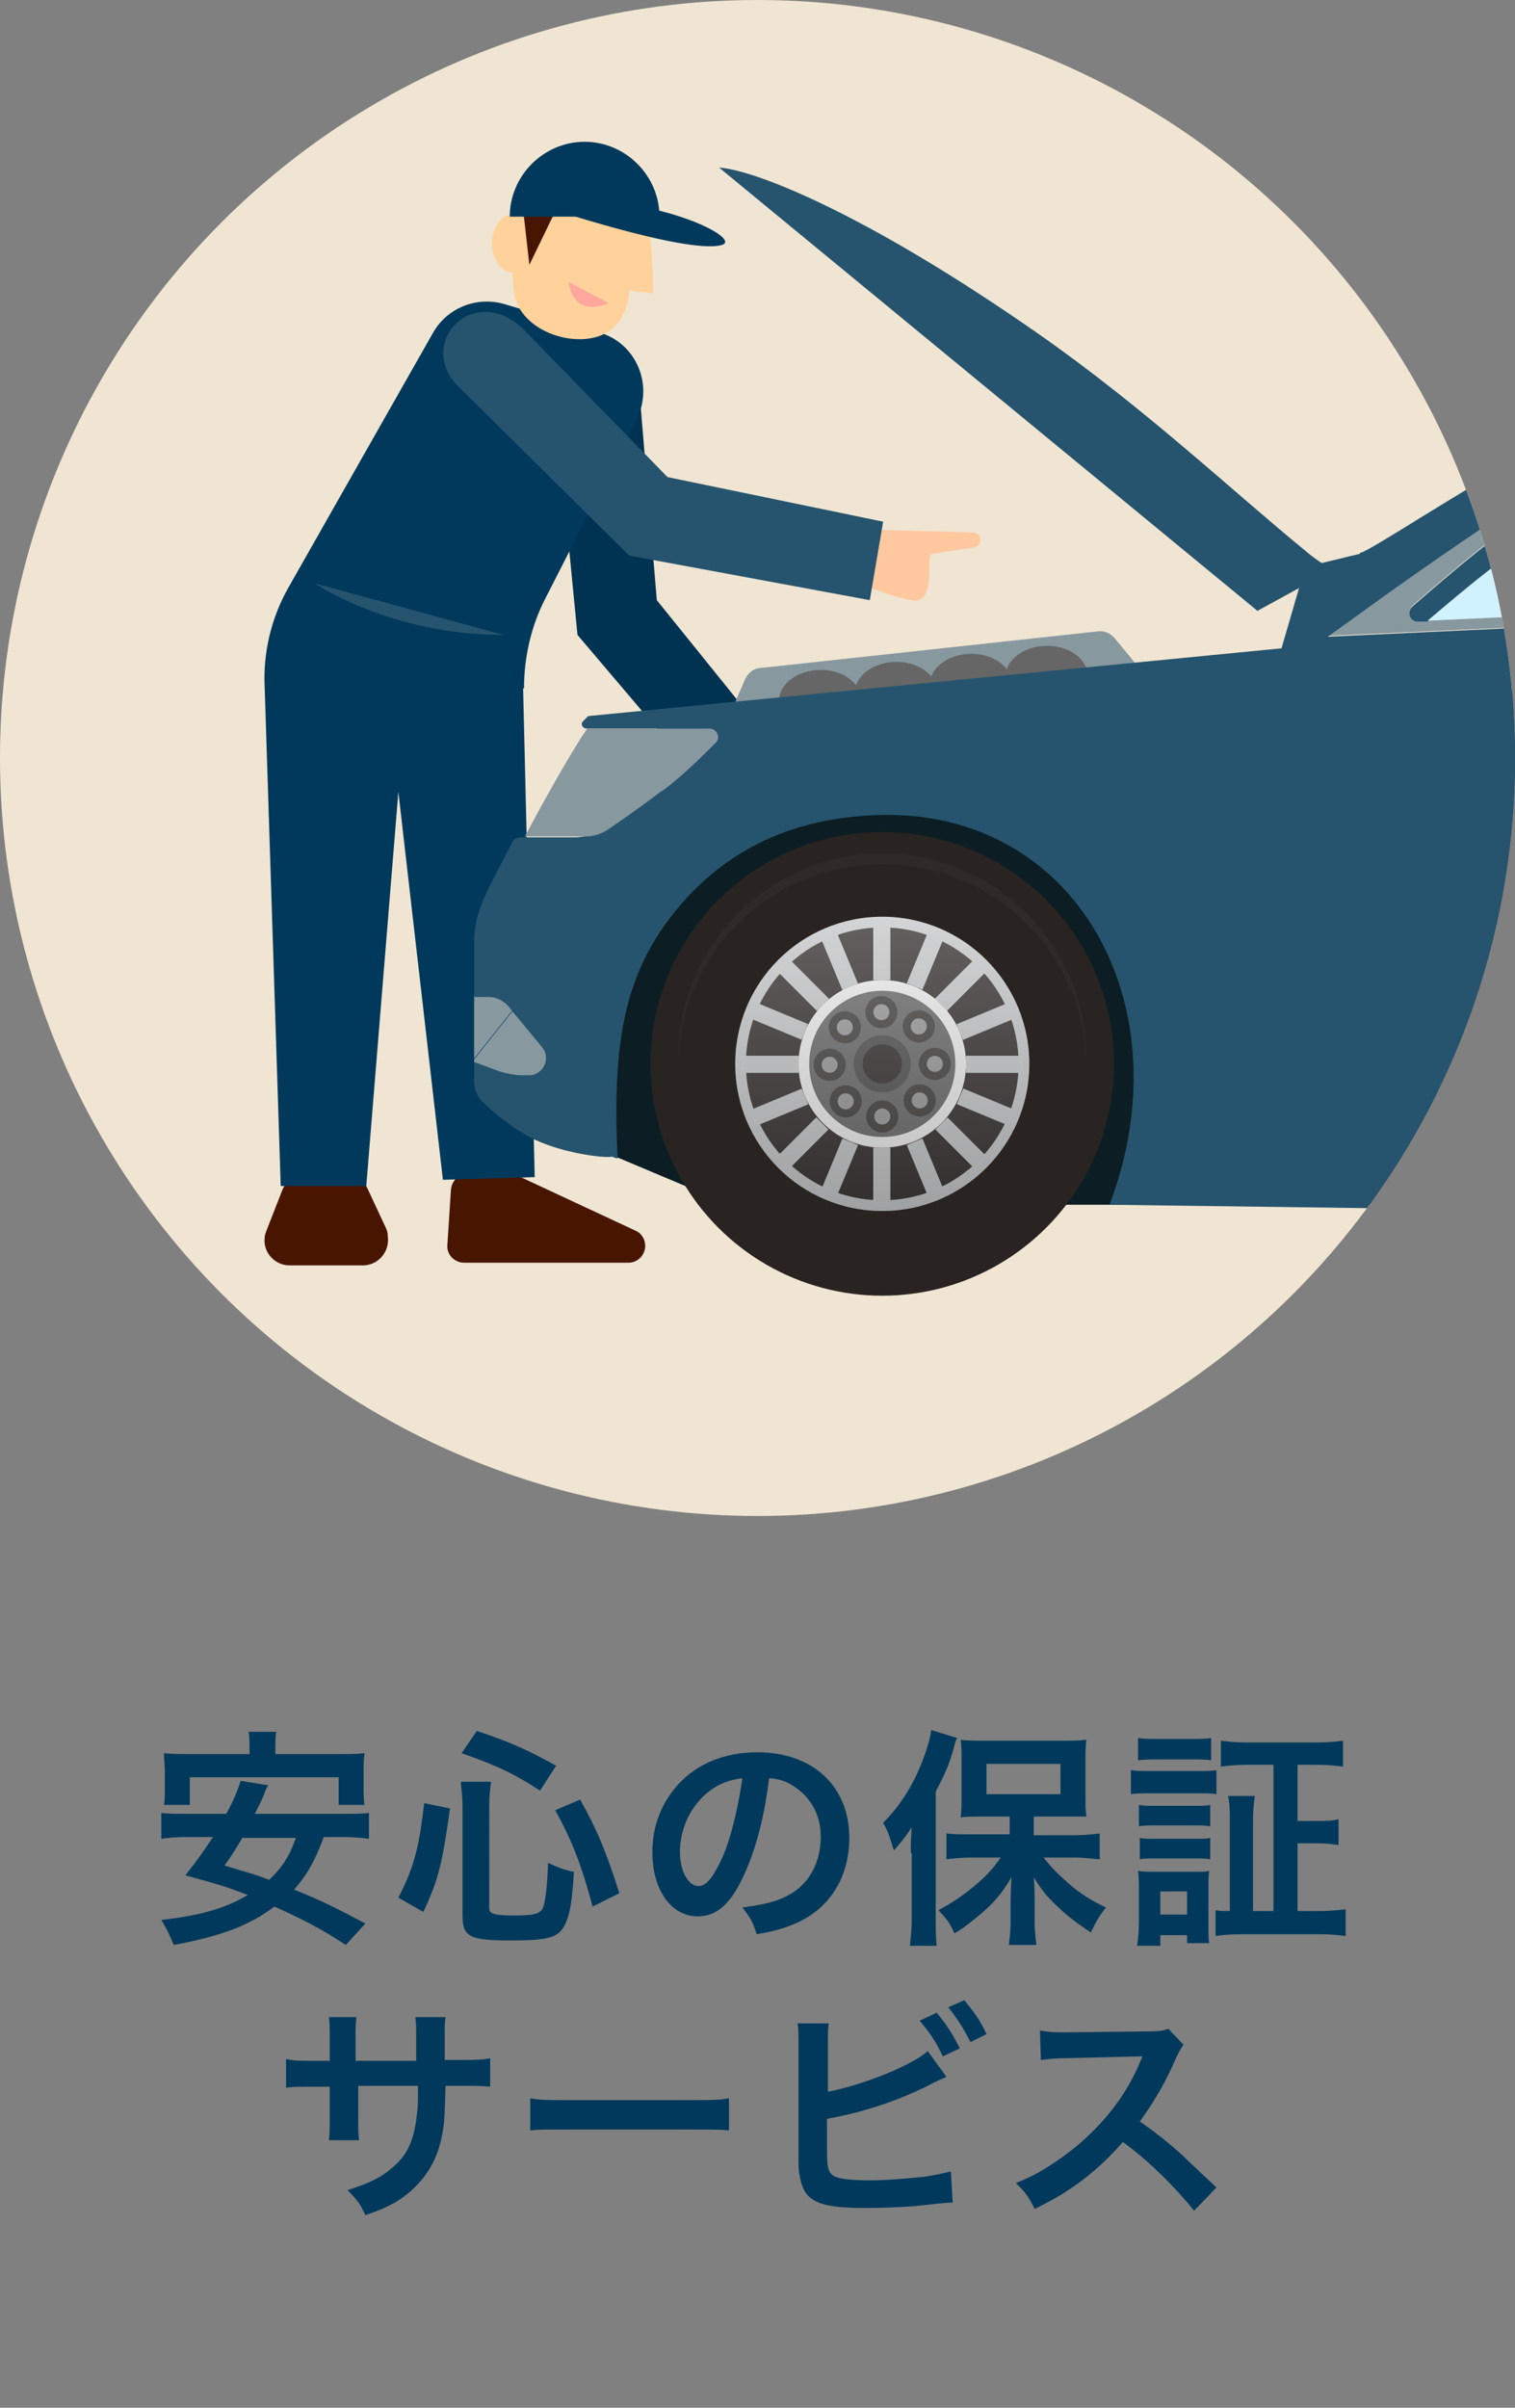 <?xml version="1.0" encoding="utf-8"?>
<!-- Generator: Adobe Illustrator 25.2.0, SVG Export Plug-In . SVG Version: 6.00 Build 0)  -->
<svg version="1.1" id="レイヤー_1" xmlns="http://www.w3.org/2000/svg" xmlns:xlink="http://www.w3.org/1999/xlink" x="0px"
	 y="0px" viewBox="0 0 170 270" style="enable-background:new 0 0 170 270;" xml:space="preserve">
<rect x="0" y="0" width="170" height="270" fill="#808080" stroke="none"/>
<style type="text/css">
	.st0{fill:#F0E5D2;}
	.st1{clip-path:url(#SVGID_2_);}
	.st2{fill:#481600;}
	.st3{fill:#003251;}
	.st4{fill:#00395B;}
	.st5{fill:#FFD29C;}
	.st6{fill:none;}
	.st7{fill:#FFA69D;}
	.st8{fill:#26546E;}
	.st9{fill:#0C1E23;}
	.st10{fill:#CCCCCC;}
	.st11{fill:#C6000B;stroke:#A30000;stroke-width:0.5;stroke-miterlimit:10;}
	.st12{fill:#88989F;}
	.st13{fill:#292422;}
	.st14{fill:#C8C9CA;}
	.st15{fill:#3E3A39;}
	.st16{fill:#EEEEEF;}
	.st17{fill:#717071;}
	.st18{fill:#595757;}
	.st19{opacity:3.000000e-02;fill:#FFFFFF;enable-background:new    ;}
	.st20{fill:#4C4948;}
	.st21{fill:#9E9E9F;}
	.st22{opacity:0.2;fill:url(#SVGID_3_);enable-background:new    ;}
	.st23{fill:#18191A;}
	.st24{opacity:0.2;fill:url(#SVGID_4_);enable-background:new    ;}
	.st25{clip-path:url(#SVGID_5_);}
	.st26{fill:#FFFFFF;}
	.st27{fill:#2A2622;}
	.st28{fill:#D0F2FF;}
	.st29{fill:#78C3E1;}
	.st30{fill:#071011;}
	.st31{fill:#CCCCCC;stroke:#666666;stroke-width:0.5;stroke-miterlimit:10;}
	.st32{opacity:0.5;}
	.st33{opacity:0.5;fill:#DDEAEC;enable-background:new    ;}
	.st34{clip-path:url(#SVGID_6_);}
	.st35{opacity:0.1;}
	.st36{fill:#2A2622;stroke:#FFFFFF;stroke-width:0.1;stroke-miterlimit:10;}
	.st37{fill:#666666;}
	.st38{fill:#1B151A;}
	.st39{fill:#FFC89E;}
</style>
<g>
	<circle class="st0" cx="85" cy="85" r="85"/>
</g>
<g>
	<defs>
		<circle id="SVGID_1_" cx="85" cy="85" r="85"/>
	</defs>
	<clipPath id="SVGID_2_">
		<use xlink:href="#SVGID_1_"  style="overflow:visible;"/>
	</clipPath>
	<g class="st1">
		<g>
			<g>
				<g>
					<path class="st2" d="M34.4,131.6h4.2c1.1,0,2.1,0.6,2.6,1.6l2.1,4.5c0.1,0.2,0.2,0.5,0.2,0.7l0,0.1c0.3,1.8-1,3.4-2.8,3.4h-8.2
						c-1.7,0-3-1.5-2.8-3.1l0,0c0-0.3,0.1-0.5,0.2-0.8l1.8-4.6C32.2,132.3,33.2,131.6,34.4,131.6z"/>
					<path class="st2" d="M52.5,131.6h4.7c0.3,0,0.6,0.1,0.8,0.2l13.3,6.2c0.7,0.3,1.1,1,1.1,1.7l0,0c0,1-0.8,1.9-1.9,1.9H52.1
						c-1.1,0-2-0.9-1.9-2l0.4-6.2C50.7,132.4,51.5,131.6,52.5,131.6z"/>
				</g>
			</g>
			<g>
				<g>
					<path class="st3" d="M82.9,78.7l-9.2-11.4l-1.9-22.8c-0.8-7.7-10.1-6.6-9.6,0l2.6,26.7l11.3,13.3L82.9,78.7z"/>
					<path class="st4" d="M67.3,37.3l-10.7-3.2c-3.1-0.9-6.4,0.4-8,3.2L32.3,66c-1.9,3.4-2.8,7.3-2.6,11.1l1.8,55.9h9.6l3.6-44.2
						l5,43.5L60,132l-1.3-54.8l0.1,0c0-3.5,0.8-7,2.4-10.1l10.2-20C73.4,43.2,71.4,38.5,67.3,37.3z"/>
					<ellipse class="st5" cx="57.6" cy="27.3" rx="2.4" ry="3.3"/>
					<path class="st5" d="M61,20c-3.1,2.7-3.8,7.5-3.4,12.3c0.3,4.8,6.9,6.9,10.3,5.1c2.7-1.4,2.7-4.8,2.7-4.8s0,0,2.7,0.3
						c0-3.8-0.4-12.5-3.4-13.4C64.8,18.3,63.4,17.9,61,20z"/>
					<g>
						<path class="st4" d="M80.9,27.5c-4.1,1-20.7-4.6-20.7-4.6C72,21,83.9,26.8,80.9,27.5z"/>
						<polygon class="st2" points="62.5,23.3 59.4,29.7 58.7,23.5 						"/>
						<path class="st4" d="M74,24.3c0-4.6-3.8-8.4-8.4-8.4c-4.6,0-8.4,3.8-8.4,8.4"/>
					</g>
					<ellipse transform="matrix(0.403 -0.915 0.915 0.403 15.271 78.79)" class="st6" cx="68" cy="27.7" rx="1.5" ry="0.5"/>
					<path class="st7" d="M63.8,31.6l4.5,2.4C64.1,35.7,63.8,31.6,63.8,31.6z"/>
				</g>
				<path class="st8" d="M56.5,71.2c-12.8,0-21.2-5.8-21.2-5.8"/>
			</g>
		</g>
		<g>
			<g>
				<g>
					<polygon class="st9" points="367.2,126.5 336.9,135.1 81.9,135.1 65.5,128.2 65.5,87.7 101.6,77.4 345.1,77.4 376.6,97.1 					
						"/>
					<path class="st10" d="M378.3,71.7l1.4,1.4c0.2,0.2,0.4,0.3,0.7,0.3h18.3c0-1.2,0-2.3,0-3.4H379C378.1,70,377.6,71.1,378.3,71.7
						z"/>
					<path class="st11" d="M380.4,73.4c-0.3,0-0.5-0.1-0.7-0.3l-1.4-1.4c-0.6-0.6-0.2-1.7,0.7-1.7h19.8c0-0.5,0-1.1,0-1.6h-21.5
						c-1.6,0-2.6,1.9-1.6,3.2c1,1.3,2.4,2.8,4.3,4.2c4.6,3.6,8.4,5.7,9.9,6.5c0.4,0.2,0.9,0.4,1.4,0.4h7.4c0-1.6,0-5.5,0.1-9.3
						L380.4,73.4L380.4,73.4z"/>
					<path class="st12" d="M57.1,112.8c-0.6-0.7-1.4-1.1-2.3-1.1h-1.6v7l4.3-5.4L57.1,112.8z"/>
					<path class="st12" d="M60.8,117.3l-3.3-3.9l-4.3,5.4v0.3l2.7,1c0.9,0.3,1.8,0.5,2.8,0.5h0.6C61,120.6,61.9,118.6,60.8,117.3z"
						/>
					<g>
						<ellipse class="st13" cx="99" cy="119.3" rx="26" ry="26"/>
						<circle class="st14" cx="99" cy="119.3" r="16.5"/>
						<circle class="st15" cx="99" cy="119.3" r="15.3"/>
						<circle class="st16" cx="99" cy="119.3" r="9.4"/>
						<g>
							<rect x="98" y="103.7" class="st16" width="1.9" height="6.2"/>
							
								<rect x="89.2" y="107.4" transform="matrix(0.707 -0.707 0.707 0.707 -51.715 96.095)" class="st16" width="1.9" height="6.2"/>
							<rect x="83.4" y="118.4" class="st16" width="6.2" height="1.9"/>
							
								<rect x="87" y="127.2" transform="matrix(0.707 -0.707 0.707 0.707 -64.228 101.284)" class="st16" width="6.2" height="1.9"/>
							<rect x="98" y="128.7" class="st16" width="1.9" height="6.2"/>
							
								<rect x="106.9" y="125.1" transform="matrix(0.707 -0.707 0.707 0.707 -59.044 113.794)" class="st16" width="1.9" height="6.2"/>
							<rect x="108.4" y="118.4" class="st16" width="6.2" height="1.9"/>
							
								<rect x="104.7" y="109.5" transform="matrix(0.707 -0.707 0.707 0.707 -46.526 108.608)" class="st16" width="6.2" height="1.9"/>
						</g>
						<g>
							<g>
								<rect x="98" y="103.7" class="st14" width="1.9" height="6.2"/>
								
									<rect x="89.2" y="107.4" transform="matrix(0.707 -0.707 0.707 0.707 -51.715 96.095)" class="st14" width="1.9" height="6.2"/>
								<rect x="83.4" y="118.4" class="st14" width="6.2" height="1.9"/>
								
									<rect x="87" y="127.2" transform="matrix(0.707 -0.707 0.707 0.707 -64.228 101.284)" class="st14" width="6.2" height="1.9"/>
								<rect x="98" y="128.7" class="st14" width="1.9" height="6.2"/>
								
									<rect x="106.9" y="125.1" transform="matrix(0.707 -0.707 0.707 0.707 -59.044 113.794)" class="st14" width="1.9" height="6.2"/>
								<rect x="108.4" y="118.4" class="st14" width="6.2" height="1.9"/>
								
									<rect x="104.7" y="109.5" transform="matrix(0.707 -0.707 0.707 0.707 -46.526 108.608)" class="st14" width="6.2" height="1.9"/>
							</g>
							<g>
								
									<rect x="93.2" y="104.7" transform="matrix(0.924 -0.383 0.383 0.924 -34.069 44.253)" class="st14" width="1.9" height="6.2"/>
								
									<rect x="86.5" y="111.4" transform="matrix(0.383 -0.924 0.924 0.383 -51.847 151.476)" class="st14" width="1.9" height="6.2"/>
								
									<rect x="84.3" y="123.2" transform="matrix(0.924 -0.383 0.383 0.924 -40.842 42.907)" class="st14" width="6.2" height="1.9"/>
								
									<rect x="91.1" y="129.9" transform="matrix(0.383 -0.924 0.924 0.383 -62.767 167.826)" class="st14" width="6.2" height="1.9"/>
								
									<rect x="102.8" y="127.8" transform="matrix(0.924 -0.383 0.383 0.924 -42.186 49.678)" class="st14" width="1.9" height="6.2"/>
								
									<rect x="109.6" y="121" transform="matrix(0.383 -0.924 0.924 0.383 -46.419 178.745)" class="st14" width="1.9" height="6.2"/>
								
									<rect x="107.4" y="113.6" transform="matrix(0.924 -0.383 0.383 0.924 -35.415 51.023)" class="st14" width="6.2" height="1.9"/>
								
									<rect x="100.7" y="106.8" transform="matrix(0.383 -0.924 0.924 0.383 -35.499 162.398)" class="st14" width="6.2" height="1.9"/>
							</g>
						</g>
						<circle class="st17" cx="99" cy="119.3" r="8.2"/>
						<circle class="st18" cx="99" cy="119.3" r="3.2"/>
						<circle class="st15" cx="99" cy="119.3" r="2.2"/>
						<path class="st19" d="M99,96.9c12.5,0,22.6,9.9,22.9,22.3c0-0.2,0-0.4,0-0.6c0-12.7-10.3-22.9-22.9-22.9s-22.9,10.3-22.9,22.9
							c0,0.2,0,0.4,0,0.6C76.4,106.8,86.5,96.9,99,96.9z"/>
						<g>
							<g>
								<circle class="st20" cx="98.9" cy="113.5" r="1.8"/>
								<circle class="st21" cx="98.9" cy="113.5" r="0.9"/>
							</g>
							<g>
								<circle class="st20" cx="93.1" cy="119.4" r="1.8"/>
								<circle class="st21" cx="93.1" cy="119.4" r="0.9"/>
							</g>
							<g>
								<circle class="st20" cx="99" cy="125.2" r="1.8"/>
								<circle class="st21" cx="99" cy="125.2" r="0.9"/>
							</g>
							<g>
								<circle class="st20" cx="104.9" cy="119.3" r="1.8"/>
								<circle class="st21" cx="104.9" cy="119.3" r="0.9"/>
							</g>
						</g>
						<g>
							<g>
								<circle class="st20" cx="94.8" cy="115.2" r="1.8"/>
								<circle class="st21" cx="94.8" cy="115.2" r="0.9"/>
							</g>
							<g>
								<circle class="st20" cx="94.9" cy="123.5" r="1.8"/>
								<circle class="st21" cx="94.9" cy="123.5" r="0.9"/>
							</g>
							<g>
								<circle class="st20" cx="103.2" cy="123.4" r="1.8"/>
								<circle class="st21" cx="103.2" cy="123.4" r="0.9"/>
							</g>
							<g>
								<circle class="st20" cx="103.1" cy="115.1" r="1.8"/>
								<circle class="st21" cx="103.1" cy="115.1" r="0.9"/>
							</g>
						</g>
						
							<linearGradient id="SVGID_3_" gradientUnits="userSpaceOnUse" x1="2841.334" y1="134.177" x2="2841.334" y2="167.174" gradientTransform="matrix(1 0 0 -1 -2742.346 270)">
							<stop  offset="0" style="stop-color:#000000"/>
							<stop  offset="0.193" style="stop-color:#2C2C2C"/>
							<stop  offset="0.627" style="stop-color:#9B9B9B"/>
							<stop  offset="1" style="stop-color:#FFFFFF"/>
						</linearGradient>
						<circle class="st22" cx="99" cy="119.3" r="16.5"/>
					</g>
					<g>
						
							<ellipse transform="matrix(0.924 -0.383 0.383 0.924 -20.226 136.962)" class="st23" cx="334.2" cy="119.3" rx="26" ry="26"/>
						<circle class="st14" cx="334.1" cy="119.3" r="16.5"/>
						<circle class="st15" cx="334.1" cy="119.3" r="15.3"/>
						<circle class="st16" cx="334.1" cy="119.3" r="9.4"/>
						<g>
							<rect x="333.2" y="103.7" class="st16" width="1.9" height="6.2"/>
							
								<rect x="324.3" y="107.4" transform="matrix(0.707 -0.707 0.707 0.707 17.161 262.379)" class="st16" width="1.9" height="6.2"/>
							<rect x="318.5" y="118.4" class="st16" width="6.2" height="1.9"/>
							
								<rect x="322.2" y="127.2" transform="matrix(0.707 -0.707 0.707 0.707 4.649 267.571)" class="st16" width="6.2" height="1.9"/>
							<rect x="333.2" y="128.7" class="st16" width="1.9" height="6.2"/>
							
								<rect x="342" y="125.1" transform="matrix(0.707 -0.707 0.707 0.707 9.835 280.079)" class="st16" width="1.9" height="6.2"/>
							<rect x="343.6" y="118.4" class="st16" width="6.2" height="1.9"/>
							
								<rect x="339.9" y="109.5" transform="matrix(0.707 -0.707 0.707 0.707 22.352 274.891)" class="st16" width="6.2" height="1.9"/>
						</g>
						<g>
							<g>
								<rect x="333.2" y="103.7" class="st14" width="1.9" height="6.2"/>
								
									<rect x="324.3" y="107.4" transform="matrix(0.707 -0.707 0.707 0.707 17.161 262.379)" class="st14" width="1.9" height="6.2"/>
								<rect x="318.5" y="118.4" class="st14" width="6.2" height="1.9"/>
								
									<rect x="322.2" y="127.2" transform="matrix(0.707 -0.707 0.707 0.707 4.649 267.571)" class="st14" width="6.2" height="1.9"/>
								<rect x="333.2" y="128.7" class="st14" width="1.9" height="6.2"/>
								
									<rect x="342" y="125.1" transform="matrix(0.707 -0.707 0.707 0.707 9.835 280.079)" class="st14" width="1.9" height="6.2"/>
								<rect x="343.6" y="118.4" class="st14" width="6.2" height="1.9"/>
								
									<rect x="339.9" y="109.5" transform="matrix(0.707 -0.707 0.707 0.707 22.352 274.891)" class="st14" width="6.2" height="1.9"/>
							</g>
							<g>
								
									<rect x="328.4" y="104.7" transform="matrix(0.924 -0.383 0.383 0.924 -16.166 134.249)" class="st14" width="1.9" height="6.2"/>
								
									<rect x="321.6" y="111.4" transform="matrix(0.383 -0.924 0.924 0.383 93.326 368.737)" class="st14" width="1.9" height="6.2"/>
								
									<rect x="319.5" y="123.2" transform="matrix(0.924 -0.383 0.383 0.924 -22.939 132.899)" class="st14" width="6.2" height="1.9"/>
								
									<rect x="326.3" y="129.9" transform="matrix(0.383 -0.924 0.924 0.383 82.401 385.08)" class="st14" width="6.2" height="1.9"/>
								
									<rect x="338" y="127.8" transform="matrix(0.924 -0.383 0.383 0.924 -24.287 139.671)" class="st14" width="1.9" height="6.2"/>
								
									<rect x="344.7" y="121" transform="matrix(0.383 -0.924 0.924 0.383 98.742 396.004)" class="st14" width="1.9" height="6.2"/>
								
									<rect x="342.6" y="113.6" transform="matrix(0.924 -0.383 0.383 0.924 -17.515 141.019)" class="st14" width="6.2" height="1.9"/>
								
									<rect x="335.8" y="106.8" transform="matrix(0.383 -0.924 0.924 0.383 109.668 379.664)" class="st14" width="6.2" height="1.9"/>
							</g>
						</g>
						<circle class="st17" cx="334.1" cy="119.3" r="8.2"/>
						<circle class="st18" cx="334.1" cy="119.3" r="3.2"/>
						<circle class="st15" cx="334.1" cy="119.3" r="2.2"/>
						<path class="st19" d="M334.1,96.9c12.5,0,22.6,9.9,22.9,22.3c0-0.2,0-0.4,0-0.6c0-12.7-10.3-22.9-22.9-22.9
							s-22.9,10.3-22.9,22.9c0,0.2,0,0.4,0,0.6C311.6,106.8,321.7,96.9,334.1,96.9z"/>
						<g>
							<g>
								<circle class="st20" cx="334.1" cy="113.5" r="1.8"/>
								<circle class="st21" cx="334.1" cy="113.5" r="0.9"/>
							</g>
							<g>
								<circle class="st20" cx="328.3" cy="119.4" r="1.8"/>
								<circle class="st21" cx="328.3" cy="119.4" r="0.9"/>
							</g>
							<g>
								<circle class="st20" cx="334.2" cy="125.2" r="1.8"/>
								<circle class="st21" cx="334.2" cy="125.2" r="0.9"/>
							</g>
							<g>
								<circle class="st20" cx="340" cy="119.3" r="1.8"/>
								<circle class="st21" cx="340" cy="119.3" r="0.9"/>
							</g>
						</g>
						<g>
							<g>
								<circle class="st20" cx="330" cy="115.2" r="1.8"/>
								<circle class="st21" cx="330" cy="115.2" r="0.9"/>
							</g>
							<g>
								<circle class="st20" cx="330" cy="123.5" r="1.8"/>
								<circle class="st21" cx="330" cy="123.5" r="0.9"/>
							</g>
							<g>
								<circle class="st20" cx="338.3" cy="123.4" r="1.8"/>
								<circle class="st21" cx="338.3" cy="123.4" r="0.9"/>
							</g>
							<g>
								<circle class="st20" cx="338.3" cy="115.1" r="1.8"/>
								<circle class="st21" cx="338.3" cy="115.1" r="0.9"/>
							</g>
						</g>
						
							<linearGradient id="SVGID_4_" gradientUnits="userSpaceOnUse" x1="3076.495" y1="134.177" x2="3076.495" y2="167.174" gradientTransform="matrix(1 0 0 -1 -2742.346 270)">
							<stop  offset="0" style="stop-color:#000000"/>
							<stop  offset="0.193" style="stop-color:#2C2C2C"/>
							<stop  offset="0.627" style="stop-color:#9B9B9B"/>
							<stop  offset="1" style="stop-color:#FFFFFF"/>
						</linearGradient>
						<circle class="st24" cx="334.1" cy="119.3" r="16.5"/>
					</g>
					<g>
						<g>
							<defs>
								<path id="SVGID_100_" d="M398.7,70c0-0.5,0-1.1,0-1.6h-21.5c-1.6,0-2.6,1.9-1.6,3.2c1,1.3,2.4,2.8,4.3,4.2
									c4.6,3.6,8.4,5.7,9.9,6.5c0.4,0.2,0.9,0.4,1.4,0.4h7.4c0-1.6,0-5.5,0.1-9.3C398.7,72.3,398.7,71.1,398.7,70z"/>
							</defs>
							<clipPath id="SVGID_5_">
								<use xlink:href="#SVGID_100_"  style="overflow:visible;"/>
							</clipPath>
							<g class="st25">
								<g>
									<path class="st26" d="M370.6,72.1c-0.1,0-0.2-0.1-0.2-0.2v-0.2c0-0.1,0.1-0.2,0.2-0.2h32.6c0.1,0,0.2,0.1,0.2,0.2v0.2
										c0,0.1-0.1,0.2-0.2,0.2H370.6z"/>
									<path class="st10" d="M403.2,71.8v0.2h-32.6v-0.2H403.2 M403.2,71.4h-32.6c-0.2,0-0.4,0.2-0.4,0.4v0.2
										c0,0.2,0.2,0.4,0.4,0.4h32.6c0.2,0,0.4-0.2,0.4-0.4v-0.2C403.6,71.6,403.4,71.4,403.2,71.4L403.2,71.4z"/>
								</g>
								<g>
									<path class="st26" d="M370.6,72.8c-0.1,0-0.2-0.1-0.2-0.2v-0.2c0-0.1,0.1-0.2,0.2-0.2h32.6c0.1,0,0.2,0.1,0.2,0.2v0.2
										c0,0.1-0.1,0.2-0.2,0.2H370.6z"/>
									<path class="st10" d="M403.2,72.4v0.2h-32.6v-0.2H403.2 M403.2,72.1h-32.6c-0.2,0-0.4,0.2-0.4,0.4v0.2
										c0,0.2,0.2,0.4,0.4,0.4h32.6c0.2,0,0.4-0.2,0.4-0.4v-0.2C403.6,72.2,403.4,72.1,403.2,72.1L403.2,72.1z"/>
								</g>
								<g>
									<path class="st26" d="M370.6,73.4c-0.1,0-0.2-0.1-0.2-0.2v-0.2c0-0.1,0.1-0.2,0.2-0.2h32.6c0.1,0,0.2,0.1,0.2,0.2v0.2
										c0,0.1-0.1,0.2-0.2,0.2H370.6z"/>
									<path class="st10" d="M403.2,73.1v0.2h-32.6v-0.2H403.2 M403.2,72.7h-32.6c-0.2,0-0.4,0.2-0.4,0.4v0.2
										c0,0.2,0.2,0.4,0.4,0.4h32.6c0.2,0,0.4-0.2,0.4-0.4v-0.2C403.6,72.9,403.4,72.7,403.2,72.7L403.2,72.7z"/>
								</g>
								<g>
									<path class="st26" d="M370.6,74.1c-0.1,0-0.2-0.1-0.2-0.2v-0.2c0-0.1,0.1-0.2,0.2-0.2h32.6c0.1,0,0.2,0.1,0.2,0.2v0.2
										c0,0.1-0.1,0.2-0.2,0.2H370.6z"/>
									<path class="st10" d="M403.2,73.8v0.2h-32.6v-0.2H403.2 M403.2,73.4h-32.6c-0.2,0-0.4,0.2-0.4,0.4v0.2
										c0,0.2,0.2,0.4,0.4,0.4h32.6c0.2,0,0.4-0.2,0.4-0.4v-0.2C403.6,73.6,403.4,73.4,403.2,73.4L403.2,73.4z"/>
								</g>
								<g>
									<path class="st26" d="M370.6,74.8c-0.1,0-0.2-0.1-0.2-0.2v-0.2c0-0.1,0.1-0.2,0.2-0.2h32.6c0.1,0,0.2,0.1,0.2,0.2v0.2
										c0,0.1-0.1,0.2-0.2,0.2H370.6z"/>
									<path class="st10" d="M403.2,74.4v0.2h-32.6v-0.2H403.2 M403.2,74h-32.6c-0.2,0-0.4,0.2-0.4,0.4v0.2c0,0.2,0.2,0.4,0.4,0.4
										h32.6c0.2,0,0.4-0.2,0.4-0.4v-0.2C403.6,74.2,403.4,74,403.2,74L403.2,74z"/>
								</g>
								<g>
									<path class="st26" d="M370.6,75.4c-0.1,0-0.2-0.1-0.2-0.2v-0.2c0-0.1,0.1-0.2,0.2-0.2h32.6c0.1,0,0.2,0.1,0.2,0.2v0.2
										c0,0.1-0.1,0.2-0.2,0.2H370.6z"/>
									<path class="st10" d="M403.2,75.1v0.2h-32.6v-0.2H403.2 M403.2,74.7h-32.6c-0.2,0-0.4,0.2-0.4,0.4v0.2
										c0,0.2,0.2,0.4,0.4,0.4h32.6c0.2,0,0.4-0.2,0.4-0.4v-0.2C403.6,74.9,403.4,74.7,403.2,74.7L403.2,74.7z"/>
								</g>
								<g>
									<path class="st26" d="M370.6,68.2c-0.1,0-0.2-0.1-0.2-0.2v-0.2c0-0.1,0.1-0.2,0.2-0.2h32.6c0.1,0,0.2,0.1,0.2,0.2V68
										c0,0.1-0.1,0.2-0.2,0.2H370.6z"/>
									<path class="st10" d="M403.2,67.8V68h-32.6v-0.2H403.2 M403.2,67.4h-32.6c-0.2,0-0.4,0.2-0.4,0.4V68c0,0.2,0.2,0.4,0.4,0.4
										h32.6c0.2,0,0.4-0.2,0.4-0.4v-0.2C403.6,67.6,403.4,67.4,403.2,67.4L403.2,67.4z"/>
								</g>
								<g>
									<path class="st26" d="M370.6,68.8c-0.1,0-0.2-0.1-0.2-0.2v-0.2c0-0.1,0.1-0.2,0.2-0.2h32.6c0.1,0,0.2,0.1,0.2,0.2v0.2
										c0,0.1-0.1,0.2-0.2,0.2H370.6z"/>
									<path class="st10" d="M403.2,68.5v0.2h-32.6v-0.2H403.2 M403.2,68.1h-32.6c-0.2,0-0.4,0.2-0.4,0.4v0.2
										c0,0.2,0.2,0.4,0.4,0.4h32.6c0.2,0,0.4-0.2,0.4-0.4v-0.2C403.6,68.3,403.4,68.1,403.2,68.1L403.2,68.1z"/>
								</g>
								<g>
									<path class="st26" d="M370.6,69.5c-0.1,0-0.2-0.1-0.2-0.2v-0.2c0-0.1,0.1-0.2,0.2-0.2h32.6c0.1,0,0.2,0.1,0.2,0.2v0.2
										c0,0.1-0.1,0.2-0.2,0.2H370.6z"/>
									<path class="st10" d="M403.2,69.1v0.2h-32.6v-0.2H403.2 M403.2,68.7h-32.6c-0.2,0-0.4,0.2-0.4,0.4v0.2
										c0,0.2,0.2,0.4,0.4,0.4h32.6c0.2,0,0.4-0.2,0.4-0.4v-0.2C403.6,68.9,403.4,68.7,403.2,68.7L403.2,68.7z"/>
								</g>
								<g>
									<path class="st26" d="M370.6,70.1c-0.1,0-0.2-0.1-0.2-0.2v-0.2c0-0.1,0.1-0.2,0.2-0.2h32.6c0.1,0,0.2,0.1,0.2,0.2v0.2
										c0,0.1-0.1,0.2-0.2,0.2H370.6z"/>
									<path class="st10" d="M403.2,69.8v0.2h-32.6v-0.2H403.2 M403.2,69.4h-32.6c-0.2,0-0.4,0.2-0.4,0.4v0.2
										c0,0.2,0.2,0.4,0.4,0.4h32.6c0.2,0,0.4-0.2,0.4-0.4v-0.2C403.6,69.6,403.4,69.4,403.2,69.4L403.2,69.4z"/>
								</g>
								<g>
									<path class="st26" d="M370.6,70.8c-0.1,0-0.2-0.1-0.2-0.2v-0.2c0-0.1,0.1-0.2,0.2-0.2h32.6c0.1,0,0.2,0.1,0.2,0.2v0.2
										c0,0.1-0.1,0.2-0.2,0.2H370.6z"/>
									<path class="st10" d="M403.2,70.4v0.2h-32.6v-0.2H403.2 M403.2,70.1h-32.6c-0.2,0-0.4,0.2-0.4,0.4v0.2
										c0,0.2,0.2,0.4,0.4,0.4h32.6c0.2,0,0.4-0.2,0.4-0.4v-0.2C403.6,70.2,403.4,70.1,403.2,70.1L403.2,70.1z"/>
								</g>
								<g>
									<path class="st26" d="M370.6,71.5c-0.1,0-0.2-0.1-0.2-0.2v-0.2c0-0.1,0.1-0.2,0.2-0.2h32.6c0.1,0,0.2,0.1,0.2,0.2v0.2
										c0,0.1-0.1,0.2-0.2,0.2H370.6z"/>
									<path class="st10" d="M403.2,71.1v0.2h-32.6v-0.2H403.2 M403.2,70.7h-32.6c-0.2,0-0.4,0.2-0.4,0.4v0.2
										c0,0.2,0.2,0.4,0.4,0.4h32.6c0.2,0,0.4-0.2,0.4-0.4v-0.2C403.6,70.9,403.4,70.7,403.2,70.7L403.2,70.7z"/>
								</g>
								<g>
									<path class="st26" d="M370.6,76.1c-0.1,0-0.2-0.1-0.2-0.2v-0.2c0-0.1,0.1-0.2,0.2-0.2h32.6c0.1,0,0.2,0.1,0.2,0.2v0.2
										c0,0.1-0.1,0.2-0.2,0.2H370.6z"/>
									<path class="st10" d="M403.2,75.7v0.2h-32.6v-0.2H403.2 M403.2,75.4h-32.6c-0.2,0-0.4,0.2-0.4,0.4v0.2
										c0,0.2,0.2,0.4,0.4,0.4h32.6c0.2,0,0.4-0.2,0.4-0.4v-0.2C403.6,75.5,403.4,75.4,403.2,75.4L403.2,75.4z"/>
								</g>
								<g>
									<path class="st26" d="M370.6,76.8c-0.1,0-0.2-0.1-0.2-0.2v-0.2c0-0.1,0.1-0.2,0.2-0.2h32.6c0.1,0,0.2,0.1,0.2,0.2v0.2
										c0,0.1-0.1,0.2-0.2,0.2H370.6z"/>
									<path class="st10" d="M403.2,76.4v0.2h-32.6v-0.2H403.2 M403.2,76h-32.6c-0.2,0-0.4,0.2-0.4,0.4v0.2c0,0.2,0.2,0.4,0.4,0.4
										h32.6c0.2,0,0.4-0.2,0.4-0.4v-0.2C403.6,76.2,403.4,76,403.2,76L403.2,76z"/>
								</g>
								<g>
									<path class="st26" d="M370.6,77.4c-0.1,0-0.2-0.1-0.2-0.2v-0.2c0-0.1,0.1-0.2,0.2-0.2h32.6c0.1,0,0.2,0.1,0.2,0.2v0.2
										c0,0.1-0.1,0.2-0.2,0.2H370.6z"/>
									<path class="st10" d="M403.2,77.1v0.2h-32.6v-0.2H403.2 M403.2,76.7h-32.6c-0.2,0-0.4,0.2-0.4,0.4v0.2
										c0,0.2,0.2,0.4,0.4,0.4h32.6c0.2,0,0.4-0.2,0.4-0.4v-0.2C403.6,76.9,403.4,76.7,403.2,76.7L403.2,76.7z"/>
								</g>
								<g>
									<path class="st26" d="M370.6,78.1c-0.1,0-0.2-0.1-0.2-0.2v-0.2c0-0.1,0.1-0.2,0.2-0.2h32.6c0.1,0,0.2,0.1,0.2,0.2v0.2
										c0,0.1-0.1,0.2-0.2,0.2H370.6z"/>
									<path class="st10" d="M403.2,77.7v0.2h-32.6v-0.2H403.2 M403.2,77.3h-32.6c-0.2,0-0.4,0.2-0.4,0.4v0.2
										c0,0.2,0.2,0.4,0.4,0.4h32.6c0.2,0,0.4-0.2,0.4-0.4v-0.2C403.6,77.5,403.4,77.3,403.2,77.3L403.2,77.3z"/>
								</g>
								<g>
									<path class="st26" d="M370.6,78.7c-0.1,0-0.2-0.1-0.2-0.2v-0.2c0-0.1,0.1-0.2,0.2-0.2h32.6c0.1,0,0.2,0.1,0.2,0.2v0.2
										c0,0.1-0.1,0.2-0.2,0.2H370.6z"/>
									<path class="st10" d="M403.2,78.4v0.2h-32.6v-0.2H403.2 M403.2,78h-32.6c-0.2,0-0.4,0.2-0.4,0.4v0.2c0,0.2,0.2,0.4,0.4,0.4
										h32.6c0.2,0,0.4-0.2,0.4-0.4v-0.2C403.6,78.2,403.4,78,403.2,78L403.2,78z"/>
								</g>
								<g>
									<path class="st26" d="M370.6,79.4c-0.1,0-0.2-0.1-0.2-0.2v-0.2c0-0.1,0.1-0.2,0.2-0.2h32.6c0.1,0,0.2,0.1,0.2,0.2v0.2
										c0,0.1-0.1,0.2-0.2,0.2H370.6z"/>
									<path class="st10" d="M403.2,79.1v0.2h-32.6v-0.2H403.2 M403.2,78.7h-32.6c-0.2,0-0.4,0.2-0.4,0.4v0.2
										c0,0.2,0.2,0.4,0.4,0.4h32.6c0.2,0,0.4-0.2,0.4-0.4v-0.2C403.6,78.8,403.4,78.7,403.2,78.7L403.2,78.7z"/>
								</g>
								<g>
									<path class="st26" d="M370.6,80.1c-0.1,0-0.2-0.1-0.2-0.2v-0.2c0-0.1,0.1-0.2,0.2-0.2h32.6c0.1,0,0.2,0.1,0.2,0.2v0.2
										c0,0.1-0.1,0.2-0.2,0.2H370.6z"/>
									<path class="st10" d="M403.2,79.7v0.2h-32.6v-0.2H403.2 M403.2,79.3h-32.6c-0.2,0-0.4,0.2-0.4,0.4v0.2
										c0,0.2,0.2,0.4,0.4,0.4h32.6c0.2,0,0.4-0.2,0.4-0.4v-0.2C403.6,79.5,403.4,79.3,403.2,79.3L403.2,79.3z"/>
								</g>
								<g>
									<path class="st26" d="M370.6,80.7c-0.1,0-0.2-0.1-0.2-0.2v-0.2c0-0.1,0.1-0.2,0.2-0.2h32.6c0.1,0,0.2,0.1,0.2,0.2v0.2
										c0,0.1-0.1,0.2-0.2,0.2H370.6z"/>
									<path class="st10" d="M403.2,80.4v0.2h-32.6v-0.2H403.2 M403.2,80h-32.6c-0.2,0-0.4,0.2-0.4,0.4v0.2c0,0.2,0.2,0.4,0.4,0.4
										h32.6c0.2,0,0.4-0.2,0.4-0.4v-0.2C403.6,80.2,403.4,80,403.2,80L403.2,80z"/>
								</g>
								<g>
									<path class="st26" d="M370.6,81.4c-0.1,0-0.2-0.1-0.2-0.2V81c0-0.1,0.1-0.2,0.2-0.2h32.6c0.1,0,0.2,0.1,0.2,0.2v0.2
										c0,0.1-0.1,0.2-0.2,0.2H370.6z"/>
									<path class="st10" d="M403.2,81v0.2h-32.6V81H403.2 M403.2,80.7h-32.6c-0.2,0-0.4,0.2-0.4,0.4v0.2c0,0.2,0.2,0.4,0.4,0.4
										h32.6c0.2,0,0.4-0.2,0.4-0.4V81C403.6,80.8,403.4,80.7,403.2,80.7L403.2,80.7z"/>
								</g>
								<g>
									<path class="st26" d="M370.6,82c-0.1,0-0.2-0.1-0.2-0.2v-0.2c0-0.1,0.1-0.2,0.2-0.2h32.6c0.1,0,0.2,0.1,0.2,0.2v0.2
										c0,0.1-0.1,0.2-0.2,0.2H370.6z"/>
									<path class="st10" d="M403.2,81.7v0.2h-32.6v-0.2H403.2 M403.2,81.3h-32.6c-0.2,0-0.4,0.2-0.4,0.4v0.2
										c0,0.2,0.2,0.4,0.4,0.4h32.6c0.2,0,0.4-0.2,0.4-0.4v-0.2C403.6,81.5,403.4,81.3,403.2,81.3L403.2,81.3z"/>
								</g>
								<g>
									<path class="st26" d="M370.6,82.7c-0.1,0-0.2-0.1-0.2-0.2v-0.2c0-0.1,0.1-0.2,0.2-0.2h32.6c0.1,0,0.2,0.1,0.2,0.2v0.2
										c0,0.1-0.1,0.2-0.2,0.2H370.6z"/>
									<path class="st10" d="M403.2,82.4v0.2h-32.6v-0.2H403.2 M403.2,82h-32.6c-0.2,0-0.4,0.2-0.4,0.4v0.2c0,0.2,0.2,0.4,0.4,0.4
										h32.6c0.2,0,0.4-0.2,0.4-0.4v-0.2C403.6,82.2,403.4,82,403.2,82L403.2,82z"/>
								</g>
								<g>
									<path class="st26" d="M370.6,83.4c-0.1,0-0.2-0.1-0.2-0.2V83c0-0.1,0.1-0.2,0.2-0.2h32.6c0.1,0,0.2,0.1,0.2,0.2v0.2
										c0,0.1-0.1,0.2-0.2,0.2H370.6z"/>
									<path class="st10" d="M403.2,83v0.2h-32.6V83H403.2 M403.2,82.6h-32.6c-0.2,0-0.4,0.2-0.4,0.4v0.2c0,0.2,0.2,0.4,0.4,0.4
										h32.6c0.2,0,0.4-0.2,0.4-0.4V83C403.6,82.8,403.4,82.6,403.2,82.6L403.2,82.6z"/>
								</g>
							</g>
						</g>
					</g>
					<path class="st27" d="M243.2,40l-0.4,0c-1.4,0-2.8,0.1-4,0.1l-6.1,26.2l6.9-0.3C240.8,56.8,242.2,46.6,243.2,40z"/>
					<path class="st12" d="M158.5,67.9c4.3-3.7,9.6-8.4,16.6-12.8C186.6,48,194.3,44,204.6,41c9.8-2.8,23.4-4.1,32.5-4.1
						c1.7,0,3.7,0,5.8-0.1l0.8,0c0.1-0.3,0.1-0.7,0.1-1c-2.5,0-4.8,0.1-6.8,0.1c-9.5,0-23.2,1.4-32.7,4.1c-9.5,2.7-17.7,6.3-30,13.9
						c-10.2,6.3-21.7,14.8-25.3,17.4l90.4-4.1c0.1-0.4,0.1-0.9,0.2-1.3l-80.3,3.7C158.2,69.7,157.8,68.6,158.5,67.9z"/>
					<path class="st27" d="M243.8,40h-0.2l-0.5,0c-0.9,6.6-2.4,16.7-3.7,25.9l6.6-0.3l1-25.7C246,40,244.8,40,243.8,40z"/>
					<path class="st8" d="M242.8,36.9c-2.1,0-4.1,0.1-5.8,0.1c-9.1,0-22.7,1.3-32.5,4.1c-10.2,2.9-17.9,7-29.4,14.1
						c-7,4.4-12.3,9.1-16.6,12.8c-0.7,0.6-0.3,1.8,0.7,1.7l1,0c4-3.4,8.8-7.5,14.9-11.3c11.5-7.1,19.2-11.2,29.4-14.1
						c9.8-2.8,23.4-4.1,32.5-4.1c1.7,0,3.7,0,5.8-0.1l0.4,0c0.2-1.2,0.3-2.2,0.5-3.1L242.8,36.9z"/>
					<path class="st10" d="M282.3,38.2c-15.8-2.6-29-2.4-38.5-2.3c0,0.3-0.1,0.6-0.1,1h0.2c2.2,0,4.8-0.1,7.6-0.1
						c7.1,0,18,0.2,30.8,2.3c14.5,2.4,26.4,7.6,34,12.4c2,1.3,2.5,4.1,0.9,5.9l-0.8,1c-0.8,0.9-1.8,1.7-2.9,2.3l-2.1,1.1
						c-1.2,0.6-2.4,1-3.7,1L239.5,66c-0.1,0.4-0.1,0.9-0.2,1.3l70.1-3.2c2.5-0.1,5-1.1,6.9-2.8l7.8-7.2
						C317.8,48.6,300.4,41.2,282.3,38.2z"/>
					<path class="st27" d="M316.1,51.5c-7.5-4.8-19.5-10-34-12.4c-12.8-2.1-23.7-2.3-30.8-2.3c-2.8,0-5.4,0-7.6,0.1h-0.2
						c-0.1,0.9-0.3,2-0.5,3.1l0.5,0h0.2c2.2,0,4.8-0.1,7.6-0.1c7.1,0,20.5,0.2,33.2,2.3c14.5,2.4,23.3,5.9,30.8,10.6
						c1.8,1.1,2,3.8,0.2,6.1c0.2-0.2,0.4-0.4,0.6-0.6l0.8-1C318.6,55.6,318.1,52.8,316.1,51.5z"/>
					<path class="st27" d="M324.1,54.1l-7.8,7.2c-1.9,1.7-4.3,2.7-6.9,2.8l-70.1,3.2c-1.2,9.1-2.2,16.9-2.3,19.2
						c-0.2,5.1,2.1,23.8,2.8,29.1c0.1,1,0.2,1.9,0.2,2.9v6.5c21.3-0.3,39.2-0.7,43.7-1.1c12.8-1.4,14.5-12.8,18.8-20.2
						c4.4-7.4,14.2-19.4,20.5-27.8s7.1-14.7,2.7-20.2C325.3,55.1,324.8,54.6,324.1,54.1z"/>
					<path class="st28" d="M237,40.1c-9.1,0-22.7,1.3-32.5,4.1c-10.2,2.9-17.9,7-29.4,14.1c-6.1,3.8-10.9,7.9-14.9,11.3l72.5-3.3
						l6.1-26.2C238.2,40.1,237.6,40.1,237,40.1z"/>
					<path class="st29" d="M315.4,52.9c-7.5-4.8-16.3-8.2-30.8-10.6c-12.8-2.1-26.1-2.3-33.2-2.3c-1.5,0-2.9,0-4.2,0l-1,25.7
						l61.3-2.8c1.3-0.1,2.6-0.4,3.7-1l2.1-1.1c0.9-0.5,1.6-1,2.3-1.7C317.3,56.7,317.2,54.1,315.4,52.9z"/>
					<path class="st27" d="M369.9,106.2l6.4-6.4c0.6-0.6,1.3-0.9,2.1-0.9h20.9c0.8,0,1.5,0.3,2.1,0.9l3.4,3.4c0-3.4,0-7.1,0-8.7
						c0-1.1-1-2.9-2.2-4.7c-0.9,1.5-2.3,2.1-7.6,2.7c-5.4,0.6-30,1.8-42.6,2.4c4.1,2.8,7.2,6.9,9.2,12.2h6.2
						C368.6,107,369.4,106.7,369.9,106.2z"/>
					<path class="st27" d="M401.4,99.8c-0.6-0.6-1.3-0.9-2.1-0.9h-20.9c-0.8,0-1.5,0.3-2.1,0.9l-6.4,6.4c-0.6,0.6-1.3,0.9-2.1,0.9
						h-6.2c0.8,2,1.3,4.3,1.8,6.7c0.6,3.3,1.1,8.1,1.6,13.6c0,0.4,0.4,0.7,0.8,0.6l0,0c0,0,0,0,0.1,0c0.9-0.2,23.1-4.7,27.9-6.7
						c4.9-2,11-9.4,11-12.3c0-1.2,0-3.4,0-5.8L401.4,99.8z"/>
					<path class="st27" d="M350.8,75.6h-11.2c-0.8,0-1.5-0.7-1.5-1.5v-7.4c0-0.8,0.7-1.5,1.5-1.5h11.2c0.8,0,1.5,0.7,1.5,1.5v7.4
						C352.3,74.9,351.7,75.6,350.8,75.6z"/>
					<g>
						<path class="st30" d="M229.7,78c0.1,2.2-0.5,4-6,4.2c-5.5,0.2-10.1-1.4-10.1-3.7c-0.1-2.2,4.3-4.2,9.9-4.3
							C228.9,74.1,229.6,75.8,229.7,78z"/>
						<path class="st31" d="M235,76.5l-5.4,0.3c0.1,0.4,0.1,0.8,0.2,1.2c0,0.4,0,0.9-0.1,1.2l5.4-0.1c0.3,0,0.5-0.2,0.5-0.5
							l-0.1-1.7C235.5,76.7,235.2,76.5,235,76.5z"/>
						<path class="st10" d="M229.6,76.8l-14.5,0.7c-0.3,0-0.5,0.2-0.5,0.5l0,1c0,0.3,0.2,0.5,0.5,0.5l14.5-0.3
							c0.1-0.4,0.1-0.8,0.1-1.2C229.7,77.6,229.7,77.2,229.6,76.8z"/>
					</g>
					<g>
						<path class="st30" d="M311.3,74.7c0.1,2.2-0.5,4-6,4.2c-5.5,0.2-10.1-1.4-10.1-3.7c-0.1-2.2,4.3-4.2,9.9-4.3
							C310.6,70.7,311.3,72.5,311.3,74.7z"/>
						<path class="st10" d="M316.6,73.2l-5.4,0.3c0.1,0.4,0.1,0.8,0.2,1.2c0,0.4,0,0.9-0.1,1.2l5.4-0.1c0.3,0,0.5-0.2,0.5-0.5
							l-0.1-1.7C317.1,73.4,316.8,73.1,316.6,73.2z"/>
						<path class="st10" d="M311.2,73.4l-14.5,0.7c-0.3,0-0.5,0.2-0.5,0.5l0,1c0,0.3,0.2,0.5,0.5,0.5l14.5-0.3
							c0.1-0.4,0.1-0.8,0.1-1.2C311.3,74.2,311.3,73.8,311.2,73.4z"/>
					</g>
					<path class="st10" d="M140.5,120.8c-0.2,0-0.3,0.3-0.1,0.4l1.9,1c0,0,0.1,0,0.1,0l6.5-0.1c0-0.5,0-1,0-1.5L140.5,120.8z"/>
					<path class="st10" d="M291.2,117l-51.2,1.3c0,0.1,0,0.2,0,0.3v2l47.6-0.8c0,0,0.1,0,0.1,0l3.6-2.4
						C291.5,117.2,291.4,117,291.2,117z"/>
					<g class="st32">
						<g>
							<path id="SVGID_28_" class="st33" d="M75.5,82.1C75.5,82.1,75.5,82.1,75.5,82.1C75.5,82.1,75.5,82.1,75.5,82.1z M75.1,82.5
								C75.1,82.5,75.1,82.5,75.1,82.5C75.1,82.5,75.1,82.5,75.1,82.5z M70.7,87.4C70.7,87.3,70.7,87.3,70.7,87.4
								C70.7,87.3,70.7,87.3,70.7,87.4z M70.6,87.6C70.6,87.5,70.6,87.5,70.6,87.6C70.6,87.5,70.6,87.6,70.6,87.6z M72,85.7L72,85.7
								C72,85.7,72,85.7,72,85.7z M71.7,86.1C71.7,86.1,71.7,86.1,71.7,86.1C71.7,86.1,71.7,86.1,71.7,86.1z M71.4,86.4
								C71.4,86.5,71.4,86.5,71.4,86.4C71.4,86.5,71.4,86.4,71.4,86.4z M71.1,86.8C71.1,86.8,71.1,86.8,71.1,86.8
								C71.1,86.8,71.1,86.8,71.1,86.8z M70.9,87.1C70.9,87.1,70.9,87.1,70.9,87.1C70.9,87.1,70.9,87.1,70.9,87.1z M74.7,82.9
								C74.7,82.9,74.7,82.9,74.7,82.9C74.7,82.9,74.7,82.9,74.7,82.9z M74.2,83.4C74.2,83.4,74.2,83.4,74.2,83.4
								C74.2,83.4,74.2,83.4,74.2,83.4z M73.8,83.8C73.8,83.9,73.8,83.9,73.8,83.8C73.7,83.9,73.8,83.9,73.8,83.8z M73.3,84.3
								C73.3,84.3,73.3,84.4,73.3,84.3C73.3,84.3,73.3,84.3,73.3,84.3z M72.8,84.8C72.8,84.8,72.8,84.8,72.8,84.8
								C72.8,84.8,72.8,84.8,72.8,84.8z"/>
						</g>
						<g>
							<defs>
								<path id="SVGID_14_" d="M75.5,82.1C75.5,82.1,75.5,82.1,75.5,82.1C75.5,82.1,75.5,82.1,75.5,82.1z M75.1,82.5
									C75.1,82.5,75.1,82.5,75.1,82.5C75.1,82.5,75.1,82.5,75.1,82.5z M70.7,87.4C70.7,87.3,70.7,87.3,70.7,87.4
									C70.7,87.3,70.7,87.3,70.7,87.4z M70.6,87.6C70.6,87.5,70.6,87.5,70.6,87.6C70.6,87.5,70.6,87.6,70.6,87.6z M72,85.7
									L72,85.7C72,85.7,72,85.7,72,85.7z M71.7,86.1C71.7,86.1,71.7,86.1,71.7,86.1C71.7,86.1,71.7,86.1,71.7,86.1z M71.4,86.4
									C71.4,86.5,71.4,86.5,71.4,86.4C71.4,86.5,71.4,86.4,71.4,86.4z M71.1,86.8C71.1,86.8,71.1,86.8,71.1,86.8
									C71.1,86.8,71.1,86.8,71.1,86.8z M70.9,87.1C70.9,87.1,70.9,87.1,70.9,87.1C70.9,87.1,70.9,87.1,70.9,87.1z M74.7,82.9
									C74.7,82.9,74.7,82.9,74.7,82.9C74.7,82.9,74.7,82.9,74.7,82.9z M74.2,83.4C74.2,83.4,74.2,83.4,74.2,83.4
									C74.2,83.4,74.2,83.4,74.2,83.4z M73.8,83.8C73.8,83.9,73.8,83.9,73.8,83.8C73.7,83.9,73.8,83.9,73.8,83.8z M73.3,84.3
									C73.3,84.3,73.3,84.4,73.3,84.3C73.3,84.3,73.3,84.3,73.3,84.3z M72.8,84.8C72.8,84.8,72.8,84.8,72.8,84.8
									C72.8,84.8,72.8,84.8,72.8,84.8z"/>
							</defs>
							<clipPath id="SVGID_6_">
								<use xlink:href="#SVGID_14_"  style="overflow:visible;"/>
							</clipPath>
							<g class="st34">
								<g>
									<path class="st26" d="M54.7,84.4c-0.1,0-0.2-0.1-0.2-0.2v-0.2c0-0.1,0.1-0.2,0.2-0.2h32.6c0.1,0,0.2,0.1,0.2,0.2v0.2
										c0,0.1-0.1,0.2-0.2,0.2H54.7z"/>
									<path class="st10" d="M87.3,84.1v0.2H54.7v-0.2H87.3 M87.3,83.7H54.7c-0.2,0-0.4,0.2-0.4,0.4v0.2c0,0.2,0.2,0.4,0.4,0.4
										h32.6c0.2,0,0.4-0.2,0.4-0.4v-0.2C87.6,83.9,87.5,83.7,87.3,83.7L87.3,83.7z"/>
								</g>
								<g>
									<path class="st26" d="M54.7,85c-0.1,0-0.2-0.1-0.2-0.2v-0.2c0-0.1,0.1-0.2,0.2-0.2h32.6c0.1,0,0.2,0.1,0.2,0.2v0.2
										c0,0.1-0.1,0.2-0.2,0.2H54.7z"/>
									<path class="st10" d="M87.3,84.7v0.2H54.7v-0.2H87.3 M87.3,84.3H54.7c-0.2,0-0.4,0.2-0.4,0.4v0.2c0,0.2,0.2,0.4,0.4,0.4
										h32.6c0.2,0,0.4-0.2,0.4-0.4v-0.2C87.6,84.5,87.5,84.3,87.3,84.3L87.3,84.3z"/>
								</g>
								<g>
									<path class="st26" d="M54.7,85.7c-0.1,0-0.2-0.1-0.2-0.2v-0.2c0-0.1,0.1-0.2,0.2-0.2h32.6c0.1,0,0.2,0.1,0.2,0.2v0.2
										c0,0.1-0.1,0.2-0.2,0.2H54.7z"/>
									<path class="st10" d="M87.3,85.3v0.2H54.7v-0.2H87.3 M87.3,85H54.7c-0.2,0-0.4,0.2-0.4,0.4v0.2c0,0.2,0.2,0.4,0.4,0.4h32.6
										c0.2,0,0.4-0.2,0.4-0.4v-0.2C87.6,85.1,87.5,85,87.3,85L87.3,85z"/>
								</g>
								<g>
									<path class="st26" d="M54.7,86.3c-0.1,0-0.2-0.1-0.2-0.2V86c0-0.1,0.1-0.2,0.2-0.2h32.6c0.1,0,0.2,0.1,0.2,0.2v0.2
										c0,0.1-0.1,0.2-0.2,0.2H54.7z"/>
									<path class="st10" d="M87.3,86v0.2H54.7V86H87.3 M87.3,85.6H54.7c-0.2,0-0.4,0.2-0.4,0.4v0.2c0,0.2,0.2,0.4,0.4,0.4h32.6
										c0.2,0,0.4-0.2,0.4-0.4V86C87.6,85.8,87.5,85.6,87.3,85.6L87.3,85.6z"/>
								</g>
								<g>
									<path class="st26" d="M54.7,86.9c-0.1,0-0.2-0.1-0.2-0.2v-0.2c0-0.1,0.1-0.2,0.2-0.2h32.6c0.1,0,0.2,0.1,0.2,0.2v0.2
										c0,0.1-0.1,0.2-0.2,0.2H54.7z"/>
									<path class="st10" d="M87.3,86.6v0.2H54.7v-0.2H87.3 M87.3,86.2H54.7c-0.2,0-0.4,0.2-0.4,0.4v0.2c0,0.2,0.2,0.4,0.4,0.4
										h32.6c0.2,0,0.4-0.2,0.4-0.4v-0.2C87.6,86.4,87.5,86.2,87.3,86.2L87.3,86.2z"/>
								</g>
								<g>
									<path class="st26" d="M54.7,87.6c-0.1,0-0.2-0.1-0.2-0.2v-0.2c0-0.1,0.1-0.2,0.2-0.2h32.6c0.1,0,0.2,0.1,0.2,0.2v0.2
										c0,0.1-0.1,0.2-0.2,0.2H54.7z"/>
									<path class="st10" d="M87.3,87.2v0.2H54.7v-0.2H87.3 M87.3,86.9H54.7c-0.2,0-0.4,0.2-0.4,0.4v0.2c0,0.2,0.2,0.4,0.4,0.4
										h32.6c0.2,0,0.4-0.2,0.4-0.4v-0.2C87.6,87,87.5,86.9,87.3,86.9L87.3,86.9z"/>
								</g>
								<g>
									<path class="st26" d="M54.7,80.6c-0.1,0-0.2-0.1-0.2-0.2v-0.2c0-0.1,0.1-0.2,0.2-0.2h32.6c0.1,0,0.2,0.1,0.2,0.2v0.2
										c0,0.1-0.1,0.2-0.2,0.2H54.7z"/>
									<path class="st10" d="M87.3,80.3v0.2H54.7v-0.2H87.3 M87.3,79.9H54.7c-0.2,0-0.4,0.2-0.4,0.4v0.2c0,0.2,0.2,0.4,0.4,0.4
										h32.6c0.2,0,0.4-0.2,0.4-0.4v-0.2C87.6,80,87.5,79.9,87.3,79.9L87.3,79.9z"/>
								</g>
								<g>
									<path class="st26" d="M54.7,81.2c-0.1,0-0.2-0.1-0.2-0.2v-0.2c0-0.1,0.1-0.2,0.2-0.2h32.6c0.1,0,0.2,0.1,0.2,0.2V81
										c0,0.1-0.1,0.2-0.2,0.2H54.7z"/>
									<path class="st10" d="M87.3,80.9V81H54.7v-0.2H87.3 M87.3,80.5H54.7c-0.2,0-0.4,0.2-0.4,0.4V81c0,0.2,0.2,0.4,0.4,0.4h32.6
										c0.2,0,0.4-0.2,0.4-0.4v-0.2C87.6,80.7,87.5,80.5,87.3,80.5L87.3,80.5z"/>
								</g>
								<g>
									<path class="st26" d="M54.7,81.9c-0.1,0-0.2-0.1-0.2-0.2v-0.2c0-0.1,0.1-0.2,0.2-0.2h32.6c0.1,0,0.2,0.1,0.2,0.2v0.2
										c0,0.1-0.1,0.2-0.2,0.2H54.7z"/>
									<path class="st10" d="M87.3,81.5v0.2H54.7v-0.2H87.3 M87.3,81.1H54.7c-0.2,0-0.4,0.2-0.4,0.4v0.2c0,0.2,0.2,0.4,0.4,0.4
										h32.6c0.2,0,0.4-0.2,0.4-0.4v-0.2C87.6,81.3,87.5,81.1,87.3,81.1L87.3,81.1z"/>
								</g>
								<g>
									<path class="st26" d="M54.7,82.5c-0.1,0-0.2-0.1-0.2-0.2v-0.2c0-0.1,0.1-0.2,0.2-0.2h32.6c0.1,0,0.2,0.1,0.2,0.2v0.2
										c0,0.1-0.1,0.2-0.2,0.2H54.7z"/>
									<path class="st10" d="M87.3,82.2v0.2H54.7v-0.2H87.3 M87.3,81.8H54.7c-0.2,0-0.4,0.2-0.4,0.4v0.2c0,0.2,0.2,0.4,0.4,0.4
										h32.6c0.2,0,0.4-0.2,0.4-0.4v-0.2C87.6,82,87.5,81.8,87.3,81.8L87.3,81.8z"/>
								</g>
								<g>
									<path class="st26" d="M54.7,83.1c-0.1,0-0.2-0.1-0.2-0.2v-0.2c0-0.1,0.1-0.2,0.2-0.2h32.6c0.1,0,0.2,0.1,0.2,0.2v0.2
										c0,0.1-0.1,0.2-0.2,0.2H54.7z"/>
									<path class="st10" d="M87.3,82.8v0.2H54.7v-0.2H87.3 M87.3,82.4H54.7c-0.2,0-0.4,0.2-0.4,0.4v0.2c0,0.2,0.2,0.4,0.4,0.4
										h32.6c0.2,0,0.4-0.2,0.4-0.4v-0.2C87.6,82.6,87.5,82.4,87.3,82.4L87.3,82.4z"/>
								</g>
								<g>
									<path class="st26" d="M54.7,83.8c-0.1,0-0.2-0.1-0.2-0.2v-0.2c0-0.1,0.1-0.2,0.2-0.2h32.6c0.1,0,0.2,0.1,0.2,0.2v0.2
										c0,0.1-0.1,0.2-0.2,0.2H54.7z"/>
									<path class="st10" d="M87.3,83.4v0.2H54.7v-0.2H87.3 M87.3,83H54.7c-0.2,0-0.4,0.2-0.4,0.4v0.2c0,0.2,0.2,0.4,0.4,0.4h32.6
										c0.2,0,0.4-0.2,0.4-0.4v-0.2C87.6,83.2,87.5,83,87.3,83L87.3,83z"/>
								</g>
								<g>
									<path class="st26" d="M54.7,88.2c-0.1,0-0.2-0.1-0.2-0.2v-0.2c0-0.1,0.1-0.2,0.2-0.2h32.6c0.1,0,0.2,0.1,0.2,0.2V88
										c0,0.1-0.1,0.2-0.2,0.2H54.7z"/>
									<path class="st10" d="M87.3,87.9V88H54.7v-0.2H87.3 M87.3,87.5H54.7c-0.2,0-0.4,0.2-0.4,0.4V88c0,0.2,0.2,0.4,0.4,0.4h32.6
										c0.2,0,0.4-0.2,0.4-0.4v-0.2C87.6,87.7,87.5,87.5,87.3,87.5L87.3,87.5z"/>
								</g>
								<g>
									<path class="st26" d="M54.7,88.8c-0.1,0-0.2-0.1-0.2-0.2v-0.2c0-0.1,0.1-0.2,0.2-0.2h32.6c0.1,0,0.2,0.1,0.2,0.2v0.2
										c0,0.1-0.1,0.2-0.2,0.2H54.7z"/>
									<path class="st10" d="M87.3,88.5v0.2H54.7v-0.2H87.3 M87.3,88.1H54.7c-0.2,0-0.4,0.2-0.4,0.4v0.2c0,0.2,0.2,0.4,0.4,0.4
										h32.6c0.2,0,0.4-0.2,0.4-0.4v-0.2C87.6,88.3,87.5,88.1,87.3,88.1L87.3,88.1z"/>
								</g>
								<g>
									<path class="st26" d="M54.7,89.5c-0.1,0-0.2-0.1-0.2-0.2v-0.2c0-0.1,0.1-0.2,0.2-0.2h32.6c0.1,0,0.2,0.1,0.2,0.2v0.2
										c0,0.1-0.1,0.2-0.2,0.2H54.7z"/>
									<path class="st10" d="M87.3,89.1v0.2H54.7v-0.2H87.3 M87.3,88.8H54.7c-0.2,0-0.4,0.2-0.4,0.4v0.2c0,0.2,0.2,0.4,0.4,0.4
										h32.6c0.2,0,0.4-0.2,0.4-0.4v-0.2C87.6,88.9,87.5,88.8,87.3,88.8L87.3,88.8z"/>
								</g>
								<g>
									<path class="st26" d="M54.7,90.1c-0.1,0-0.2-0.1-0.2-0.2v-0.2c0-0.1,0.1-0.2,0.2-0.2h32.6c0.1,0,0.2,0.1,0.2,0.2v0.2
										c0,0.1-0.1,0.2-0.2,0.2H54.7z"/>
									<path class="st10" d="M87.3,89.8v0.2H54.7v-0.2H87.3 M87.3,89.4H54.7c-0.2,0-0.4,0.2-0.4,0.4v0.2c0,0.2,0.2,0.4,0.4,0.4
										h32.6c0.2,0,0.4-0.2,0.4-0.4v-0.2C87.6,89.6,87.5,89.4,87.3,89.4L87.3,89.4z"/>
								</g>
								<g>
									<path class="st26" d="M54.7,90.7c-0.1,0-0.2-0.1-0.2-0.2v-0.2c0-0.1,0.1-0.2,0.2-0.2h32.6c0.1,0,0.2,0.1,0.2,0.2v0.2
										c0,0.1-0.1,0.2-0.2,0.2H54.7z"/>
									<path class="st10" d="M87.3,90.4v0.2H54.7v-0.2H87.3 M87.3,90H54.7c-0.2,0-0.4,0.2-0.4,0.4v0.2c0,0.2,0.2,0.4,0.4,0.4h32.6
										c0.2,0,0.4-0.2,0.4-0.4v-0.2C87.6,90.2,87.5,90,87.3,90L87.3,90z"/>
								</g>
								<g>
									<path class="st26" d="M54.7,91.4c-0.1,0-0.2-0.1-0.2-0.2V91c0-0.1,0.1-0.2,0.2-0.2h32.6c0.1,0,0.2,0.1,0.2,0.2v0.2
										c0,0.1-0.1,0.2-0.2,0.2H54.7z"/>
									<path class="st10" d="M87.3,91v0.2H54.7V91H87.3 M87.3,90.7H54.7c-0.2,0-0.4,0.2-0.4,0.4v0.2c0,0.2,0.2,0.4,0.4,0.4h32.6
										c0.2,0,0.4-0.2,0.4-0.4V91C87.6,90.8,87.5,90.7,87.3,90.7L87.3,90.7z"/>
								</g>
								<g>
									<path class="st26" d="M54.7,92c-0.1,0-0.2-0.1-0.2-0.2v-0.2c0-0.1,0.1-0.2,0.2-0.2h32.6c0.1,0,0.2,0.1,0.2,0.2v0.2
										c0,0.1-0.1,0.2-0.2,0.2H54.7z"/>
									<path class="st10" d="M87.3,91.7v0.2H54.7v-0.2H87.3 M87.3,91.3H54.7c-0.2,0-0.4,0.2-0.4,0.4v0.2c0,0.2,0.2,0.4,0.4,0.4
										h32.6c0.2,0,0.4-0.2,0.4-0.4v-0.2C87.6,91.5,87.5,91.3,87.3,91.3L87.3,91.3z"/>
								</g>
								<g>
									<path class="st26" d="M54.7,92.7c-0.1,0-0.2-0.1-0.2-0.2v-0.2c0-0.1,0.1-0.2,0.2-0.2h32.6c0.1,0,0.2,0.1,0.2,0.2v0.2
										c0,0.1-0.1,0.2-0.2,0.2H54.7z"/>
									<path class="st10" d="M87.3,92.3v0.2H54.7v-0.2H87.3 M87.3,91.9H54.7c-0.2,0-0.4,0.2-0.4,0.4v0.2c0,0.2,0.2,0.4,0.4,0.4
										h32.6c0.2,0,0.4-0.2,0.4-0.4v-0.2C87.6,92.1,87.5,91.9,87.3,91.9L87.3,91.9z"/>
								</g>
								<g>
									<path class="st26" d="M54.7,93.3c-0.1,0-0.2-0.1-0.2-0.2v-0.2c0-0.1,0.1-0.2,0.2-0.2h32.6c0.1,0,0.2,0.1,0.2,0.2v0.2
										c0,0.1-0.1,0.2-0.2,0.2H54.7z"/>
									<path class="st10" d="M87.3,92.9v0.2H54.7v-0.2H87.3 M87.3,92.6H54.7c-0.2,0-0.4,0.2-0.4,0.4v0.2c0,0.2,0.2,0.4,0.4,0.4
										h32.6c0.2,0,0.4-0.2,0.4-0.4v-0.2C87.6,92.7,87.5,92.6,87.3,92.6L87.3,92.6z"/>
								</g>
								<g>
									<path class="st26" d="M54.7,93.9c-0.1,0-0.2-0.1-0.2-0.2v-0.2c0-0.1,0.1-0.2,0.2-0.2h32.6c0.1,0,0.2,0.1,0.2,0.2v0.2
										c0,0.1-0.1,0.2-0.2,0.2H54.7z"/>
									<path class="st10" d="M87.3,93.6v0.2H54.7v-0.2H87.3 M87.3,93.2H54.7c-0.2,0-0.4,0.2-0.4,0.4v0.2c0,0.2,0.2,0.4,0.4,0.4
										h32.6c0.2,0,0.4-0.2,0.4-0.4v-0.2C87.6,93.4,87.5,93.2,87.3,93.2L87.3,93.2z"/>
								</g>
								<g>
									<path class="st26" d="M54.7,94.6c-0.1,0-0.2-0.1-0.2-0.2v-0.2c0-0.1,0.1-0.2,0.2-0.2h32.6c0.1,0,0.2,0.1,0.2,0.2v0.2
										c0,0.1-0.1,0.2-0.2,0.2H54.7z"/>
									<path class="st10" d="M87.3,94.2v0.2H54.7v-0.2H87.3 M87.3,93.8H54.7c-0.2,0-0.4,0.2-0.4,0.4v0.2c0,0.2,0.2,0.4,0.4,0.4
										h32.6c0.2,0,0.4-0.2,0.4-0.4v-0.2C87.6,94,87.5,93.8,87.3,93.8L87.3,93.8z"/>
								</g>
								<g>
									<path class="st26" d="M54.7,95.2c-0.1,0-0.2-0.1-0.2-0.2v-0.2c0-0.1,0.1-0.2,0.2-0.2h32.6c0.1,0,0.2,0.1,0.2,0.2V95
										c0,0.1-0.1,0.2-0.2,0.2H54.7z"/>
									<path class="st10" d="M87.3,94.9V95H54.7v-0.2H87.3 M87.3,94.5H54.7c-0.2,0-0.4,0.2-0.4,0.4V95c0,0.2,0.2,0.4,0.4,0.4h32.6
										c0.2,0,0.4-0.2,0.4-0.4v-0.2C87.6,94.6,87.5,94.5,87.3,94.5L87.3,94.5z"/>
								</g>
							</g>
						</g>
					</g>
					<line class="st6" x1="386.3" y1="64.8" x2="151.1" y2="75.2"/>
					<g class="st35">
						<path class="st26" d="M184.4,44c6.3-3.5,13.1-5.7,20.1-7.4c7-1.6,14-2.8,21.2-3.2c7.1-0.5,14.3-0.6,21.4-0.6
							c7.1,0.1,14.3,0,21.4,0.3c7.1,0.3,14.3,0.9,21.4,1.7c7.1,0.8,14.2,1.9,21.2,3.4c3.5,0.8,7,1.7,10.4,2.7l5.1,1.6
							c1.7,0.5,3.4,1.1,5.1,1.7c6.7,2.4,13.3,5.3,19.7,8.4c0,0,0,0,0,0c0,0,0,0,0,0c-6.5-3-13.1-5.9-19.8-8.2
							c-1.7-0.6-3.4-1.1-5.1-1.6l-5.1-1.5c-3.4-1-6.9-1.9-10.4-2.7c-14-2.9-28.3-4.2-42.5-5c-7.1-0.4-14.3-0.3-21.4-0.4
							c-7.1,0-14.3,0-21.4,0.5c-7.1,0.4-14.2,1.5-21.2,3.1C197.5,38.4,190.6,40.6,184.4,44C184.4,44.1,184.4,44,184.4,44
							C184.3,44,184.3,44,184.4,44z"/>
					</g>
				</g>
				<g>
					<path class="st36" d="M146.5,63.6C146.5,63.6,146.5,63.6,146.5,63.6L146.5,63.6C146.5,63.6,146.5,63.6,146.5,63.6z"/>
					<path class="st12" d="M82.6,78.5l1-2.3c0.3-0.7,1-1.3,1.8-1.3l37.8-4.1c0.7-0.1,1.4,0.2,1.9,0.8l2.9,3.5
						c1.2,1.4,0.3,3.6-1.5,3.7l-41.7,3C83.1,81.8,81.9,80.1,82.6,78.5z"/>
					
						<ellipse transform="matrix(1 -2.398846e-02 2.398846e-02 1 -1.856 2.23)" class="st37" cx="92" cy="78.5" rx="4.6" ry="3.4"/>
					
						<ellipse transform="matrix(1 -2.398846e-02 2.398846e-02 1 -1.832 2.433)" class="st37" cx="100.5" cy="77.6" rx="4.6" ry="3.4"/>
					
						<ellipse transform="matrix(1 -2.398846e-02 2.398846e-02 1 -1.809 2.635)" class="st37" cx="108.9" cy="76.7" rx="4.6" ry="3.4"/>
					
						<ellipse transform="matrix(1 -2.398846e-02 2.398846e-02 1 -1.785 2.838)" class="st37" cx="117.4" cy="75.8" rx="4.6" ry="3.4"/>
					<path class="st8" d="M398.7,83.3c0-0.1,0-0.3,0-0.5h-7.4c-0.5,0-1-0.1-1.4-0.4c-1.5-0.8-5.3-3-9.9-6.5c-1.9-1.4-3.3-3-4.3-4.2
						c-1-1.3-0.1-3.2,1.6-3.2h21.5c0-0.9,0-1.8,0-2.5c-0.1-4.4-2.6-4.8-4.1-5.3c-1.5-0.5-13.1-1.5-17.3-1.9
						c-4.2-0.4-9.4-1.2-13.1-2.3c-3.7-1.1-14.2-5.2-14.2-5.2S326.2,39.9,300.5,36c-25.8-4-49.4-3.3-56.8-3.3c-7.4,0-19.9-0.1-34,2.7
						c-14,2.9-20.5,5.6-35.5,13.9c-11.5,6.4-20.6,12.6-21.6,12.7c0,0,0,0,0,0.1c0,0,0,0,0,0h0c0,0,0,0,0,0l-6.2,1.5
						c-0.3,0.4-0.5,0.9-0.3,1.2l-2.3,7.9L66,80.3c-0.2,0.2-0.4,0.4-0.6,0.6c-0.3,0.3,0,0.8,0.4,0.8h12.7c0.9,0,1.3,1.1,0.7,1.7
						c-1.5,1.5-3.9,3.8-6,5.4c-1.6,1.2-3.1,2.3-4.4,3.2c0,0,0,0,0,0c-0.6,0.4-1.1,0.7-1.5,1c-0.8,0.6-1.8,0.9-2.8,0.9h-6.1
						c-0.4,0-0.7,0.2-0.9,0.5c-1.1,2.2-2.2,4.2-2.9,5.7c-0.4,0.8-0.7,1.7-1,2.6c0,0,0,0,0,0c0,0,0,0,0,0c-0.3,1-0.4,2.1-0.4,3.2v5.9
						h1.6c0.9,0,1.7,0.4,2.3,1.1l3.7,4.5c1.1,1.3,0.1,3.2-1.5,3.2h-0.6c-0.9,0-1.9-0.2-2.8-0.5l-2.7-1v2.2c0,0.8,0.3,1.5,0.8,2.1
						c1.1,1.1,3.1,2.9,5.8,4.3c2.5,1.2,5.5,1.8,7.5,2c0.3,0,1,0.1,1.4,0c0.2,0.1,0.4,0.2,0.6,0.2c-0.6-12.6,0.7-19.9,5.6-26.6
						c5-6.7,12.3-11.5,23.5-11.9c22.3-0.8,34.6,21.3,26.1,43.7l45.6,0.6l0.4-4.7h132.7c0.2-7,0.6-13.2,1.1-17.2
						c1.8-14.2,13.2-23.8,29.5-23.8c7.4,0,13.7,1.6,18.5,4.9c12.5-0.6,37.1-1.8,42.6-2.4c5.3-0.6,6.7-1.2,7.6-2.7
						C400.8,87.1,398.7,84.3,398.7,83.3z M323,75.8c-6.3,8.5-16.1,20.5-20.5,27.8c-4.4,7.4-6,18.8-18.8,20.2
						c-4.5,0.5-22.3,0.9-43.7,1.1h0v-6.5c0-1-0.1-1.9-0.2-2.9c-0.7-5.3-3-24-2.8-29.1c0.1-2.2,1.1-10.1,2.3-19.2L149,71.4
						c0,0,0,0,0,0c0,0,0,0,0,0c1.1-0.8,3.6-2.6,6.1-4.4c0,0,0,0,0,0c5.2-3.7,12.5-8.8,19.2-13c12.3-7.6,20.5-11.2,30-13.9
						c9.5-2.7,23.2-4.1,32.7-4.1c2,0,4.3,0,6.8-0.1c9.6-0.2,22.8-0.3,38.5,2.3c18.1,3,35.5,10.5,41.8,15.9c0.6,0.5,1.2,1.1,1.5,1.6
						C330.1,61.1,329.2,67.4,323,75.8z"/>
					<path class="st12" d="M79.6,81.7h-3.7h-10c-1.8,2.6-4.6,7.6-7,12.1h6.7c1,0,2-0.3,2.8-0.9c1.3-0.9,3.5-2.4,5.7-4.1h0
						c0.1,0,0.1-0.1,0.2-0.1c2.2-1.6,4.5-3.9,6-5.4C80.9,82.8,80.5,81.7,79.6,81.7z"/>
					<path class="st38" d="M146.2,64.7l0.3-1.1C146.2,64,146.1,64.5,146.2,64.7z"/>
					<path class="st8" d="M148.4,64.5c0.1-0.2,0.5-0.5,1-0.6l0,0c-1-0.7-2.1-1.4-3-2.2c-8.3-6.8-17.7-15.7-29.5-24
						c-20-14-32.3-18.6-36.1-18.9c0,0-0.1,0-0.1,0l60.4,49.7L148.4,64.5z"/>
				</g>
			</g>
		</g>
		<g>
			<path class="st39" d="M97,59.7l0.4,2.7c-0.5,0.4-1.4,2.7-0.9,3c0,0,3,1.4,5.8,1.9c2.9,0.6,1.5-5.1,2.3-5.2l4.6-0.7
				c0.2,0,0.5-0.1,0.6-0.3l0,0c0.5-0.6,0.1-1.4-0.7-1.4l-11.6-0.3C97.4,59.6,97.2,59.6,97,59.7z"/>
			<path class="st8" d="M99.1,58.5l-24.2-5L58.8,37c-5.6-5.5-12.1,1.4-7.5,6.2l19.3,19.1l27,5L99.1,58.5z"/>
		</g>
	</g>
</g>
<g>
	<g>
		<path class="st4" d="M36.3,206.1c-1,2.6-1.8,4.1-3.3,5.8c3,1.2,4.6,2,8,3.8l-2.2,2.4c-2.9-1.9-4.9-2.9-8-4.3
			c-2.8,2.1-5.9,3.3-11.3,4.3c-0.4-1-0.8-1.8-1.4-2.8c4.4-0.5,7.2-1.3,9.7-2.8c-2.4-0.9-2.9-1.1-7-2.2c1.5-1.9,2.1-2.8,3.1-4.3h-3
			c-1.3,0-2.1,0.1-2.8,0.2v-2.9c0.8,0.1,1.4,0.1,2.8,0.1h4.5c0.9-1.7,1.3-2.7,1.6-3.7l3.1,0.5c-0.3,0.5-0.3,0.5-0.5,1.1
			c-0.3,0.7-0.3,0.7-1,2.1h9.9c1.5,0,2.1,0,2.9-0.1v2.9c-0.8-0.1-1.6-0.2-2.9-0.2H36.3z M28,196.2c0-0.8,0-1.4-0.1-2H31
			c-0.1,0.5-0.1,1.2-0.1,2v0.5h7c1.3,0,2.1,0,3-0.1c-0.1,0.7-0.1,1.3-0.1,2v1.9c0,0.8,0,1.3,0.1,1.9H38v-3.1H21.3v3.1h-2.9
			c0.1-0.6,0.1-1.1,0.1-1.9v-1.9c0-0.6-0.1-1.3-0.1-2c0.9,0.1,1.7,0.1,3,0.1H28V196.2z M27.2,206.1c-0.8,1.3-1,1.7-2,3.1
			c2.6,0.8,3.2,0.9,5,1.6c1.5-1.4,2.3-2.7,3-4.7H27.2z"/>
		<path class="st4" d="M44.7,212.8c1.7-3.3,2.3-5.4,2.9-10.6l2.9,0.6c-0.9,6.3-1.3,8-3,11.6L44.7,212.8z M54.9,214
			c0,0.6,0.5,0.8,2.9,0.8c2.1,0,2.8-0.2,3.1-0.8c0.3-0.7,0.5-2.4,0.6-5.1c1.1,0.5,1.8,0.8,2.9,1c-0.2,3.5-0.5,5-1.1,6.1
			c-0.7,1.3-1.9,1.6-6,1.6c-4.6,0-5.4-0.4-5.4-2.8v-12.3c0-1-0.1-1.6-0.2-2.7h3.4c-0.1,0.8-0.2,1.6-0.2,2.6V214z M60.6,200.8
			c-2.6-1.7-4.5-2.7-8.8-4.2l1.7-2.5c3.9,1.3,5.8,2.2,8.9,3.9L60.6,200.8z M66.5,213.8c-1.2-4.5-2.3-7.4-4.2-10.8l2.8-1.2
			c1.9,3.4,2.9,5.8,4.4,10.5L66.5,213.8z"/>
		<path class="st4" d="M83.6,210c-1.5,3.4-3.1,4.9-5.3,4.9c-3,0-5.1-3-5.1-7.2c0-2.9,1-5.5,2.9-7.6c2.2-2.4,5.3-3.6,8.9-3.6
			c6.2,0,10.3,3.8,10.3,9.6c0,4.5-2.3,8.1-6.3,9.7c-1.2,0.5-2.3,0.8-4.1,1.1c-0.4-1.4-0.8-2-1.6-3c2.4-0.3,4-0.7,5.2-1.4
			c2.3-1.2,3.6-3.7,3.6-6.5c0-2.5-1.1-4.5-3.2-5.8c-0.8-0.5-1.5-0.7-2.6-0.8C85.8,203.5,84.9,207.1,83.6,210z M79.8,200.7
			c-2.2,1.6-3.5,4.2-3.5,7c0,2.1,0.9,3.8,2.1,3.8c0.9,0,1.7-1.1,2.7-3.3c1-2.3,1.8-5.9,2.2-8.8C81.8,199.6,80.8,200,79.8,200.7z"/>
		<path class="st4" d="M102.2,207.8c0-0.9,0-1.5,0.1-2.9c-0.7,1.1-1.1,1.6-2,2.6c-0.5-1.6-0.6-2-1.2-3.1c1.9-1.9,3.3-4.1,4.4-6.9
			c0.5-1.3,0.9-2.6,1-3.5l2.9,0.9c-0.2,0.4-0.2,0.4-0.4,1.2c-0.5,1.8-1,2.9-2,4.8v14.3c0,1.1,0,2,0.1,3h-3c0.1-1,0.2-1.8,0.2-3
			V207.8z M113.3,203.7h-2.8c-1.1,0-2,0-2.7,0.1c0.1-0.8,0.1-1.4,0.1-2.5v-3.8c0-1,0-1.6-0.1-2.4c0.8,0.1,1.5,0.1,2.9,0.1h8.3
			c1.2,0,2.1,0,2.9-0.1c-0.1,0.8-0.1,1.3-0.1,2.5v3.7c0,1.1,0,1.7,0.1,2.4c-0.3,0-0.3,0-0.8,0c-0.1,0-0.3,0-0.6,0
			c-0.5,0-0.9,0-1.2,0H116v2.1h4.6c1,0,2-0.1,2.8-0.2v2.9c-1-0.1-2-0.2-2.8-0.2h-3.5c1.1,1.4,1.7,1.9,2.8,2.9
			c1.4,1.2,2.5,1.9,4.2,2.7c-0.8,1-1.1,1.6-1.7,2.8c-1.8-1.2-2.4-1.7-3.3-2.5c-1.3-1.2-2.1-2-3.1-3.7c0.1,0.9,0.1,2.1,0.1,2.8v2.4
			c0,0.8,0.1,1.6,0.2,2.4h-3.1c0.1-0.8,0.2-1.6,0.2-2.4v-2.4c0-0.2,0-1.1,0.1-2.8c-1,1.7-1.8,2.7-3.3,4c-1.2,1-1.9,1.6-3.1,2.3
			c-0.6-1.3-0.8-1.5-1.8-2.6c1.7-0.9,3-1.8,4.5-3.1c1-0.9,1.5-1.4,2.5-2.8H109c-1,0-2,0.1-2.8,0.2v-2.9c0.8,0.1,1.7,0.1,2.8,0.1h4.3
			V203.7z M110.7,201.2h8.3v-3.4h-8.3V201.2z"/>
		<path class="st4" d="M126.9,198.5c0.6,0.1,1.1,0.1,2.1,0.1h5.4c1.1,0,1.5,0,2.1-0.1v2.7c-0.5-0.1-0.9-0.1-2-0.1h-5.5
			c-0.9,0-1.5,0-2.1,0.1V198.5z M127.6,218.2c0.1-0.8,0.2-1.6,0.2-2.5v-3.8c0-0.8,0-1.4-0.1-2.1c0.6,0.1,1.2,0.1,2,0.1h4.3
			c1,0,1.3,0,1.7-0.1c-0.1,0.5-0.1,0.9-0.1,1.9v4.2c0,1.1,0,1.6,0.1,2h-2.5V217h-3v1.2H127.6z M127.7,194.9c0.7,0.1,1.1,0.1,2.2,0.1
			h3.8c1.1,0,1.5,0,2.2-0.1v2.5c-0.6-0.1-1.2-0.1-2.2-0.1h-3.8c-1,0-1.5,0-2.2,0.1V194.9z M127.8,202.4c0.5,0.1,0.9,0.1,1.7,0.1h4.6
			c0.9,0,1.2,0,1.7-0.1v2.4c-0.6-0.1-0.9-0.1-1.7-0.1h-4.6c-0.8,0-1.2,0-1.7,0.1V202.4z M127.8,206.1c0.5,0.1,0.9,0.1,1.7,0.1h4.6
			c0.9,0,1.2,0,1.7-0.1v2.4c-0.6-0.1-0.9-0.1-1.7-0.1h-4.5c-0.8,0-1.2,0-1.7,0.1V206.1z M130.2,214.7h3v-2.6h-3V214.7z M142.9,197.9
			H140c-1.2,0-2.2,0.1-3,0.2v-2.9c0.8,0.1,1.7,0.2,3,0.2h7.7c1.3,0,2.2-0.1,3-0.2v2.9c-0.8-0.1-1.7-0.2-3-0.2h-2.1v6.3h2.1
			c1.2,0,1.8,0,2.5-0.2v2.9c-0.7-0.1-1.4-0.2-2.5-0.2h-2.1v7.6h2.5c1.1,0,2-0.1,2.9-0.2v3c-0.9-0.1-1.7-0.2-2.9-0.2h-8.8
			c-1.3,0-2.2,0.1-2.9,0.2v-2.9c0.5,0.1,0.9,0.1,1.6,0.1v-10c0-1.3,0-2-0.2-2.9h3c-0.1,0.8-0.2,1.5-0.2,2.9v10h2.3V197.9z"/>
		<path class="st4" d="M46.7,231.1l0-1.2v-0.8c0-1.7,0-2.3-0.1-2.9h3.4c-0.1,0.6-0.1,0.7-0.1,1.7c0,1.6,0,1.6,0,3.1h1.7
			c1.8,0,2.4,0,3.4-0.2v3.2c-0.9-0.1-1.6-0.1-3.3-0.1h-1.7c-0.1,3.1-0.1,3.3-0.2,4.3c-0.4,3.3-1.5,5.5-3.7,7.5
			c-1.4,1.2-2.7,1.9-5.1,2.7c-0.5-1.1-0.8-1.6-2-2.8c2.5-0.8,3.7-1.4,5-2.5c1.8-1.5,2.5-3.2,2.8-6.2c0.1-0.6,0.1-1.2,0.1-3h-6.7v3.9
			c0,1.1,0,1.5,0.1,2.2h-3.4c0.1-0.6,0.1-1.3,0.1-2.2v-3.8h-1.6c-1.7,0-2.4,0-3.3,0.1v-3.2c1,0.2,1.5,0.2,3.4,0.2h1.5v-2.6
			c0-1.1,0-1.6-0.1-2.3H40c-0.1,0.9-0.1,0.9-0.1,2.2v2.7H46.7z"/>
		<path class="st4" d="M59.5,235.3c1.1,0.2,1.6,0.2,4.2,0.2h13.9c2.6,0,3.1,0,4.2-0.2v3.6c-1-0.1-1.3-0.1-4.2-0.1H63.7
			c-2.9,0-3.2,0-4.2,0.1V235.3z"/>
		<path class="st4" d="M92.7,234.6c3.9-0.7,9.7-3,11.4-4.6l2.1,2.9c-0.2,0.1-1,0.4-2.3,1.1c-3.5,1.7-7.2,2.9-11.1,3.6v3.4
			c0,0.1,0,0.3,0,0.3c0,1.5,0.1,2.1,0.5,2.5c0.4,0.5,1.9,0.7,4.4,0.7c1.7,0,4.1-0.2,6-0.4c1.2-0.2,1.8-0.3,3-0.6l0.2,3.5
			c-0.5,0-0.7,0-3.4,0.3c-1.5,0.2-4.8,0.3-6.4,0.3c-3.3,0-5.1-0.3-6.1-1.1c-0.7-0.5-1.1-1.4-1.3-2.7c-0.1-0.4-0.1-0.9-0.1-2.4
			l0-12.1c0-1.3,0-1.7-0.1-2.4h3.5c-0.1,0.6-0.1,1.1-0.1,2.4V234.6z M105.1,225.7c1,1.2,1.7,2.2,2.6,4l-1.9,0.9
			c-0.8-1.7-1.5-2.7-2.6-4L105.1,225.7z M108.9,229c-0.7-1.4-1.5-2.7-2.5-3.9l1.8-0.8c1.1,1.3,1.8,2.3,2.5,3.8L108.9,229z"/>
		<path class="st4" d="M134,247.9c-2.2-2.7-5.1-5.6-8-7.7c-2.9,3.3-5.9,5.6-9.9,7.5c-0.7-1.4-1-1.8-2.1-2.9c2-0.8,3.2-1.5,5.2-2.9
			c3.9-2.8,7-6.5,8.7-10.6l0.3-0.7c-0.4,0-0.4,0-8.6,0.2c-1.2,0-1.9,0.1-2.8,0.2l-0.1-3.3c0.7,0.1,1.2,0.2,2.3,0.2
			c0.1,0,0.3,0,0.6,0l9.2-0.1c1.5,0,1.7-0.1,2.3-0.3l1.7,1.8c-0.3,0.4-0.5,0.8-0.8,1.4c-1.2,2.8-2.5,5-4.1,7.2
			c1.6,1.1,3,2.2,4.8,3.8c0.6,0.6,0.6,0.6,3.8,3.6L134,247.9z"/>
	</g>
</g>
</svg>
